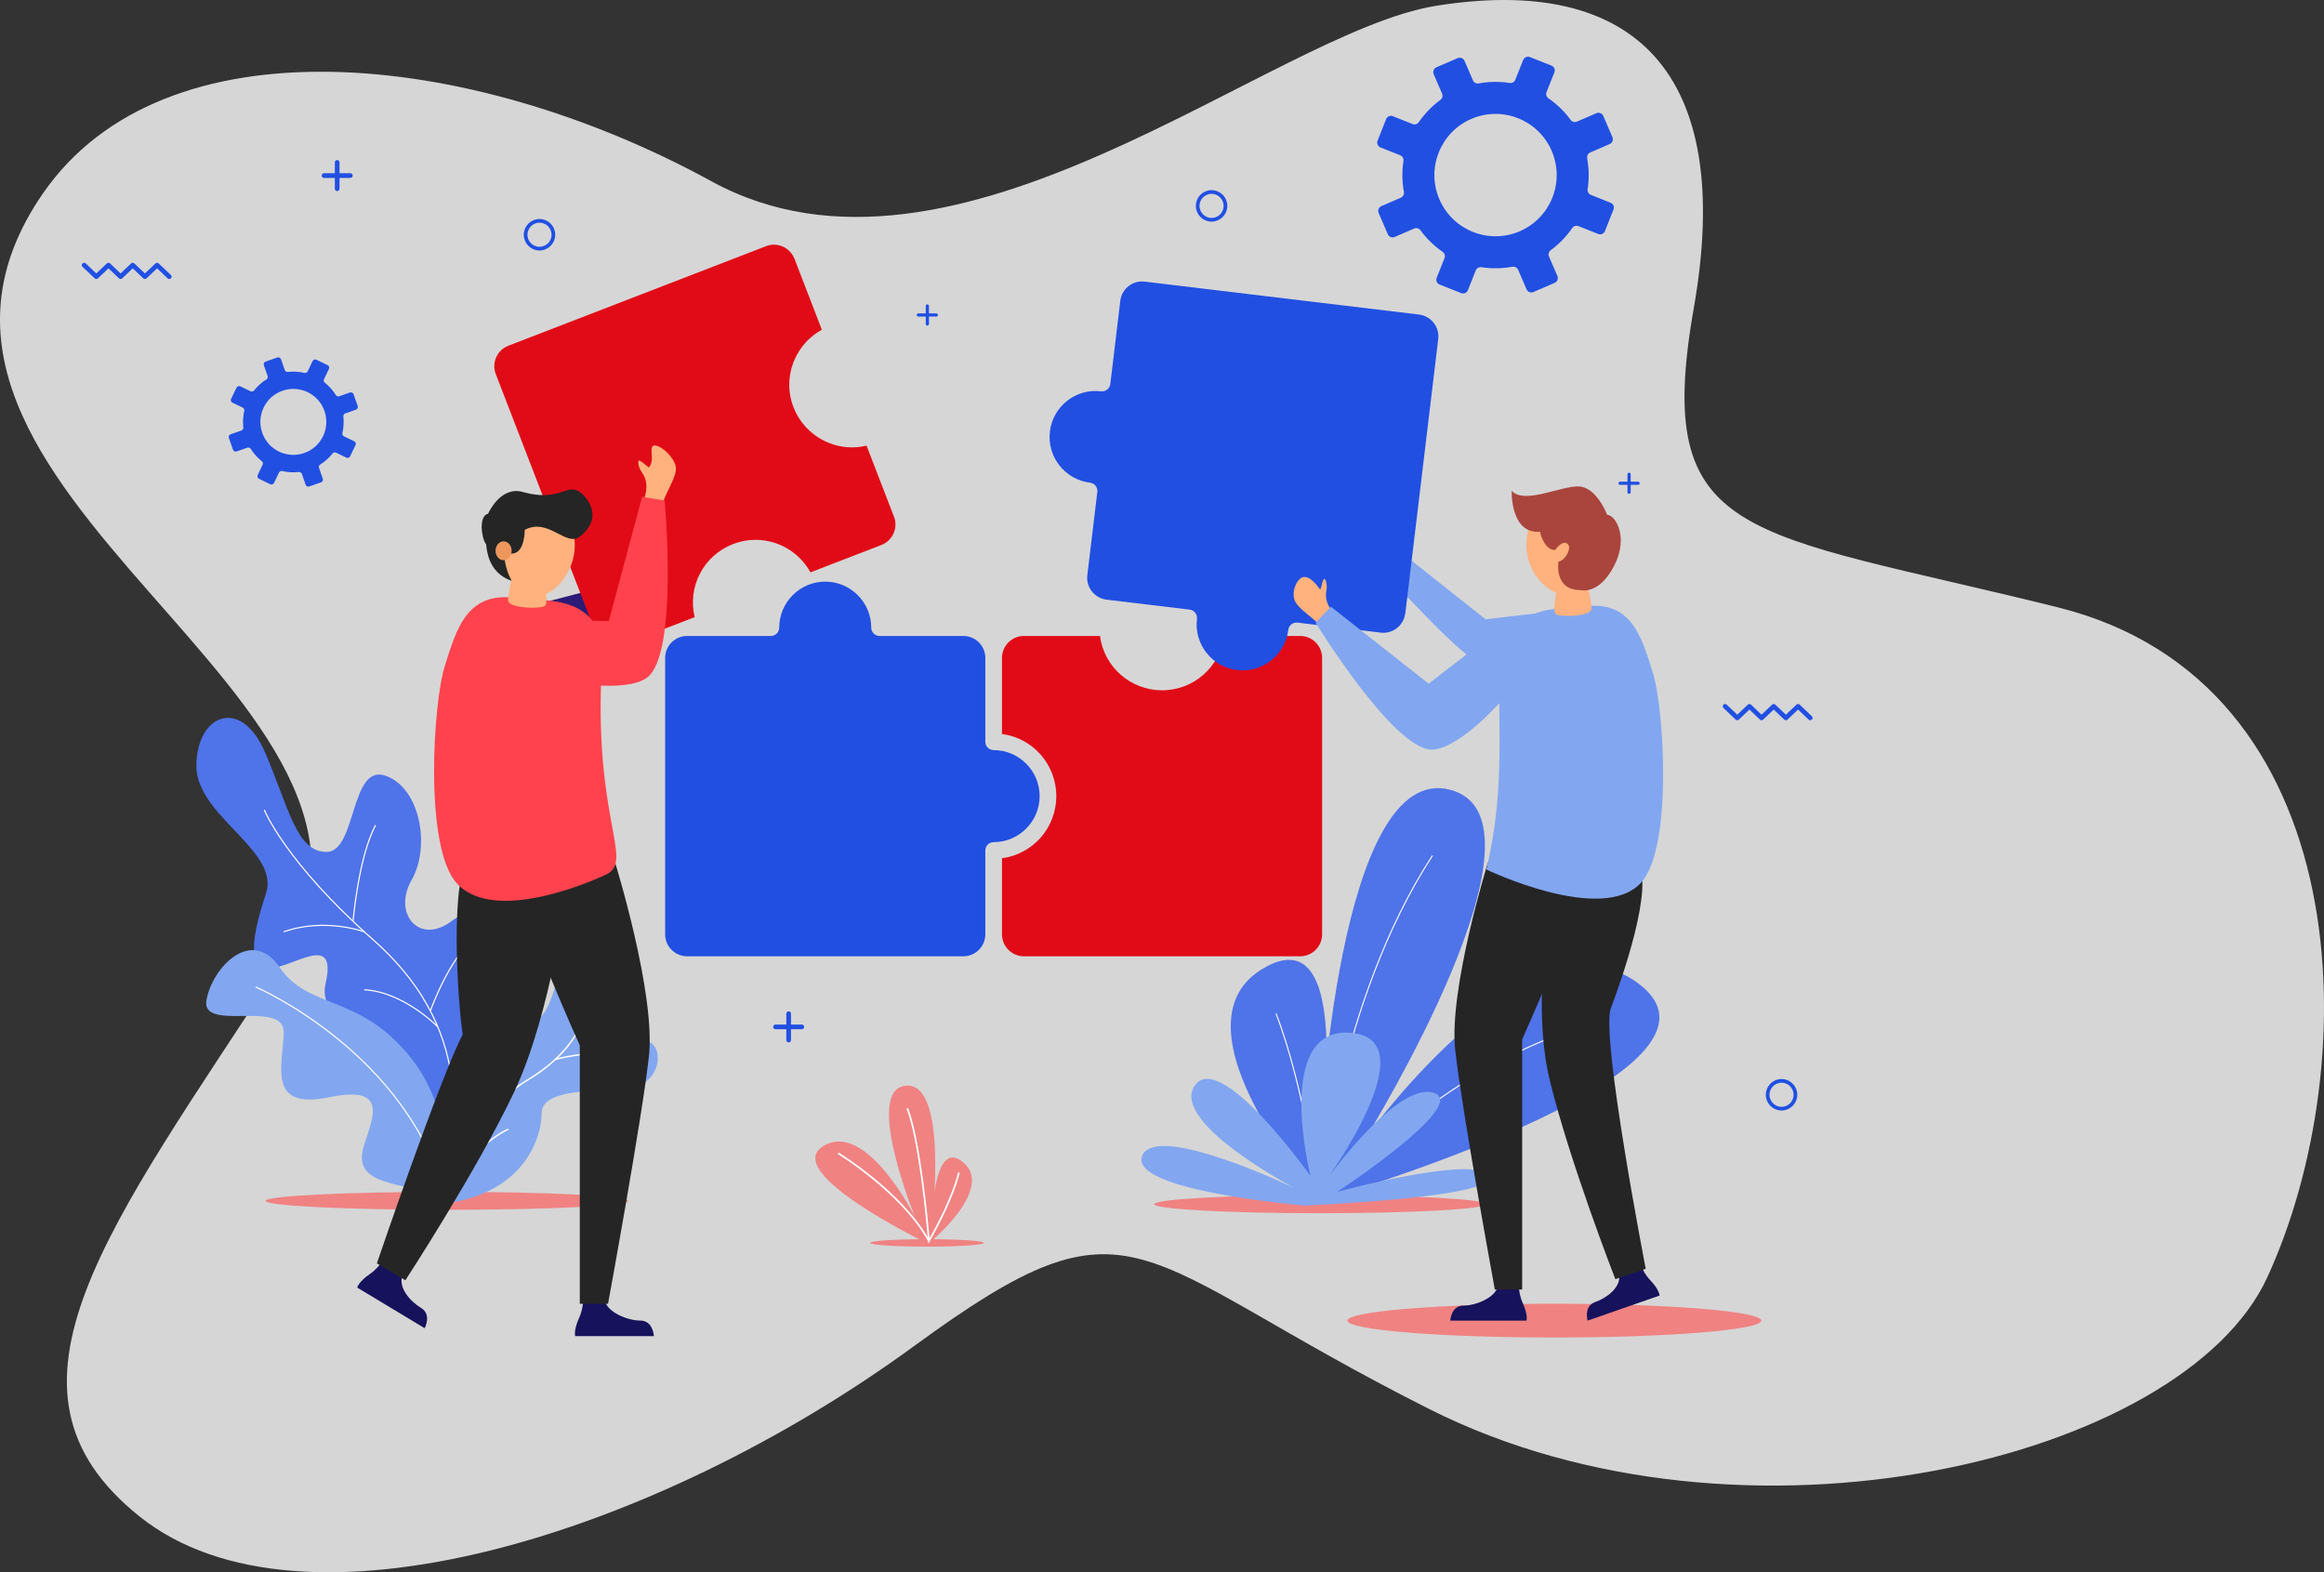 <svg width="711" height="481" viewBox="0 0 711 481" fill="none" xmlns="http://www.w3.org/2000/svg">
<rect x="0" y="0" width="711" height="481" fill="#333333" stroke="none"/>
<g clip-path="url(#clip0_9063_19104)">
<path d="M13.18 59.118C50.069 5.764 143.05 14.645 217.69 55.472C292.33 96.299 388.834 9.876 439.366 1.773C500.087 -7.955 530.844 22.281 518.203 94.209C505.544 166.136 533.763 162.007 629.49 185.781C721.642 208.657 723.904 325.144 693.613 390.851C667.967 446.451 533.245 479.365 437.38 431.126C345.176 384.735 347.766 362.015 279.81 411.688C200.455 469.707 92.138 503.261 42.85 464.057C-6.438 424.871 33.628 375.284 86.025 294.597C138.421 213.909 -50.2 150.776 13.18 59.1V59.118Z" fill="white" fill-opacity="0.8"/>
<path d="M403.843 371.156C431.855 371.156 454.564 369.918 454.564 368.391C454.564 366.865 431.855 365.627 403.843 365.627C375.83 365.627 353.121 366.865 353.121 368.391C353.121 369.918 375.83 371.156 403.843 371.156Z" fill="#F08282"/>
<path d="M403.808 367.388C403.808 367.388 357.093 314.467 385.951 296.584C414.808 278.719 403.808 348.141 403.808 348.141C403.808 348.141 409.299 232.673 443.649 241.606C477.999 250.539 418.228 347.45 418.228 347.45C418.228 347.45 471.126 274.589 502.729 302.078C534.333 329.567 403.79 367.371 403.79 367.371L403.808 367.388Z" fill="#4F73E8"/>
<path d="M438.243 261.752C408.97 306.674 403.807 367.388 403.807 367.388C403.807 367.388 441.403 326.837 482.937 314.57" stroke="white" stroke-width="0.32" stroke-miterlimit="10"/>
<path d="M403.807 367.388C403.807 367.388 399.075 332.418 390.371 310.043" stroke="white" stroke-width="0.32" stroke-miterlimit="10"/>
<path d="M398.92 368.788C398.92 368.788 345.384 364.331 349.407 353.67C353.431 343.01 396.036 363.467 396.036 363.467C396.036 363.467 357.749 343.373 365.52 332.108C373.292 320.843 400.923 359.735 400.923 359.735C400.923 359.735 389.404 313.966 413.306 315.97C437.19 317.974 405.828 360.875 405.828 360.875C405.828 360.875 427.415 330.777 438.641 334.319C449.866 337.844 409.092 364.624 409.092 364.624C409.092 364.624 451.386 353.135 455.375 359.752C459.365 366.37 398.92 368.806 398.92 368.806V368.788Z" fill="#82A7F0"/>
<path d="M192.184 367.372C192.184 368.893 167.35 370.119 136.731 370.119C106.111 370.119 81.277 368.893 81.277 367.372C81.277 365.852 106.111 364.625 136.731 364.625C167.35 364.625 192.184 365.852 192.184 367.372Z" fill="#F08282"/>
<path d="M163.619 332.056C164.742 321.81 149.268 322.034 154.777 301.18C160.286 280.326 148.197 274.175 138.215 281.76C128.233 289.328 120.065 279.445 125.919 269.234C131.774 259.022 128.596 240.915 117.854 237.287C107.13 233.659 109.098 260.56 99.928 260.629C90.758 260.698 88.426 247.36 81.138 230.272C73.85 213.184 60.38 218.316 60.069 233.97C59.758 249.623 85.767 260.059 81.363 273.38C76.976 286.701 75.578 296.135 82.606 296.118C89.635 296.118 103.261 284.835 99.634 300.765C96.008 316.696 126.126 310.493 121.135 329.118C116.144 347.744 124.209 362.24 137.127 367.924C137.127 367.924 161.253 353.273 163.602 332.056H163.619Z" fill="#4F73E8"/>
<path d="M80.861 247.758C80.861 247.758 87.165 263.619 114.158 287.497C148.231 317.664 137.265 349.524 137.144 367.908" stroke="white" stroke-width="0.35" stroke-miterlimit="10"/>
<path d="M138.818 345.515C138.818 345.515 143.809 335.304 153.463 329.309" stroke="white" stroke-width="0.35" stroke-miterlimit="10"/>
<path d="M131.652 309.267C131.652 309.267 137.731 292.352 145.088 287.531" stroke="white" stroke-width="0.35" stroke-miterlimit="10"/>
<path d="M108.01 281.864C108.01 281.864 109.668 262.167 114.9 252.439" stroke="white" stroke-width="0.35" stroke-miterlimit="10"/>
<path d="M111.464 285.079C111.464 285.079 99.444 280.604 86.785 285.079" stroke="white" stroke-width="0.35" stroke-miterlimit="10"/>
<path d="M133.948 314.156C133.948 314.156 123.5 303.409 111.445 302.805" stroke="white" stroke-width="0.35" stroke-miterlimit="10"/>
<path d="M138.37 350.906C138.37 350.906 135.348 343.183 127.939 337.412" stroke="white" stroke-width="0.35" stroke-miterlimit="10"/>
<path d="M127.94 351.009C130.772 343.7 134.813 344.236 141.566 340.694C148.318 337.152 145.9 331.208 145.261 323.433C144.605 315.675 151.34 312.514 158.663 313.671C165.985 314.829 168.576 306.466 170.458 299.59C172.323 292.713 178.264 285.629 185.742 288.999C193.22 292.368 188.229 300.834 188.125 306.017C188.004 311.2 192.132 316.798 197.9 318.44C203.668 320.081 202.304 332.59 191.078 333.212C179.853 333.852 165.743 333.437 165.709 340.607C165.674 347.778 160.804 363.777 138.595 367.82C132.948 368.856 124.693 359.388 127.957 350.991L127.94 351.009Z" fill="#82A7F0"/>
<path d="M137.334 367.372C137.334 367.372 144.38 340.574 161.115 330.587C183.773 317.093 179.593 300.541 179.593 300.541" stroke="white" stroke-width="0.44" stroke-miterlimit="10"/>
<path d="M141.445 355.968C141.445 355.968 150.512 347.657 155.486 345.463" stroke="white" stroke-width="0.44" stroke-miterlimit="10"/>
<path d="M152.047 338.448C152.047 338.448 156.226 330.466 153.187 321.533" stroke="white" stroke-width="0.44" stroke-miterlimit="10"/>
<path d="M169.904 324.091C169.904 324.091 179.541 321.327 190.006 322.502" stroke="white" stroke-width="0.44" stroke-miterlimit="10"/>
<path d="M136.712 367.924C136.712 367.924 140.287 342.232 125.919 323.9C110.289 303.962 94.332 308.92 85.662 296.083C77.01 283.245 64.904 296.014 63.16 305.983C61.433 315.952 87.027 305.603 86.802 315.883C86.561 326.164 81.552 339.64 100.774 335.666C119.995 331.692 113.381 343.061 111.136 351.251C107.474 364.589 128.267 360.926 136.712 367.941V367.924Z" fill="#82A7F0"/>
<path d="M78.219 301.939C78.219 301.939 125.745 322.362 136.712 367.923" stroke="white" stroke-width="0.35" stroke-miterlimit="10"/>
<path d="M283.592 381.382C293.197 381.382 300.983 380.872 300.983 380.242C300.983 379.612 293.197 379.102 283.592 379.102C273.987 379.102 266.201 379.612 266.201 380.242C266.201 380.872 273.987 381.382 283.592 381.382Z" fill="#F08282"/>
<path d="M284.007 380.519C284.007 380.519 304.299 364.036 294.853 355.743C285.406 347.449 285.181 373.487 285.181 373.487C285.181 373.487 290.224 330.966 277.134 332.141C264.043 333.299 279.949 372.364 279.949 372.364C279.949 372.364 265.079 342.508 251.851 350.628C238.622 358.749 284.007 380.519 284.007 380.519Z" fill="#F08282"/>
<path d="M293.108 358.68C293.108 358.68 291.571 366.024 284.387 378.792C283.955 373.833 281.572 348.4 277.807 338.949L277.324 339.139C280.985 348.331 283.334 372.883 283.835 378.498C275.286 364.019 256.755 352.702 256.565 352.581L256.289 353.031C256.479 353.152 275.735 364.918 283.938 379.725L284.007 380.502L284.422 379.777C292.02 366.455 293.609 358.853 293.626 358.784L293.108 358.68Z" fill="white"/>
<path d="M318.062 243.559C318.062 235.801 311.742 229.477 303.987 229.477C302.589 229.477 301.449 228.337 301.449 226.937V201.28C301.449 197.582 298.427 194.559 294.731 194.559H269.085C267.686 194.559 266.546 193.418 266.546 192.019C266.546 184.261 260.226 177.938 252.471 177.938C244.717 177.938 238.397 184.261 238.397 192.019C238.397 193.418 237.257 194.559 235.858 194.559H210.212C206.499 194.559 203.494 197.582 203.494 201.28V285.837C203.494 289.552 206.516 292.558 210.212 292.558H294.731C298.427 292.558 301.449 289.535 301.449 285.837V260.18C301.449 258.78 302.589 257.64 303.987 257.64C311.742 257.64 318.062 251.316 318.062 243.559Z" fill="#214FE2"/>
<path d="M313.246 292.558H397.764C401.477 292.558 404.482 289.535 404.482 285.837V201.28C404.482 197.565 401.46 194.559 397.764 194.559H374.502C373.258 204.01 365.211 211.18 355.522 211.18C345.834 211.18 337.769 204.01 336.525 194.559H313.263C309.55 194.559 306.545 197.582 306.545 201.28V224.553C315.992 225.797 323.159 233.848 323.159 243.558C323.159 253.269 315.992 261.303 306.545 262.564V285.837C306.545 289.552 309.567 292.558 313.263 292.558H313.246Z" fill="#E10B17"/>
<path d="M538.841 404.018C538.841 406.868 510.484 409.184 475.53 409.184C440.576 409.184 412.219 406.868 412.219 404.018C412.219 401.167 440.576 398.852 475.53 398.852C510.484 398.852 538.841 401.167 538.841 404.018Z" fill="#F08282"/>
<path d="M501.245 384.736C501.245 384.736 501.987 388.607 504.854 391.63C507.721 394.636 507.721 396.347 507.721 396.347L485.719 404.018C485.719 404.018 484.424 399.612 487.998 398.351C491.573 397.107 495.787 393.894 495.373 390.282C494.958 386.654 495.373 386.395 495.373 386.395L501.262 384.736H501.245Z" fill="#16125B"/>
<path d="M475.496 266.573C475.496 266.573 467.983 304.981 474.045 330.103C480.107 355.225 494.199 391.336 494.199 391.336L503.49 388.157C503.49 388.157 489.64 316.834 492.817 308.454C495.995 300.074 506.322 270.961 500.951 263.67C496.254 257.277 482.421 251.869 475.496 266.59V266.573Z" fill="#252525"/>
<path d="M464.719 390.939C464.719 390.939 464.149 394.843 465.858 398.627C467.585 402.411 466.998 404.018 466.998 404.018H443.701C443.701 404.018 443.926 399.422 447.725 399.422C451.524 399.422 457.483 397.003 458.277 393.444C459.089 389.885 459.538 389.764 459.538 389.764L464.701 390.904L464.719 390.939Z" fill="#16125B"/>
<path d="M455.203 263.894C455.203 263.894 443.183 302.665 445.204 321.153C447.224 339.64 457.327 394.497 457.327 394.497H465.686V317.973C465.686 317.973 482.161 281.586 483.888 270.045C485.615 258.503 462.042 247.065 455.22 263.894H455.203Z" fill="#252525"/>
<path d="M426.465 164.321C426.897 162.231 426.154 160.278 425.74 160.641C425.187 161.142 425.101 162.939 424.583 163.889C424.583 163.889 421.681 159.397 419.281 160.071C417.398 160.589 415.62 164.667 416.863 167.362C418.107 170.057 422.959 172.701 425.394 175.811L429.677 172.044C429.677 172.044 425.567 168.623 426.465 164.321Z" fill="#FEC9C5"/>
<path d="M488.619 185.66C485.545 185.764 454.493 189.461 454.493 189.461C454.493 189.461 428.675 169.022 428.174 168.59C427.673 168.158 423.045 174.464 423.045 174.464C423.045 174.464 445.358 199.292 451.73 202.299C458.103 205.288 470.762 202.471 484.819 200.484C498.877 198.48 496.787 185.366 488.601 185.677L488.619 185.66Z" fill="#82A7F0"/>
<path d="M483.421 185.747C478.188 186.68 460.953 183.466 459.071 204.39C457.724 219.421 461.005 240.017 454.719 266.002C454.719 266.002 490.139 283.021 502.055 270.045C511.865 259.368 509.084 216.294 505.613 205.582C502.142 194.87 499.154 182.896 483.421 185.747Z" fill="#82A7F0"/>
<path d="M466.963 166.845C466.963 174.844 473.197 181.963 479.242 181.963C485.286 181.963 487.98 175.484 487.98 167.467C487.98 159.45 483.076 152.971 477.048 152.971C471.021 152.971 466.98 158.828 466.98 166.828L466.963 166.845Z" fill="#FFB27D"/>
<path d="M485.7 179.197C485.7 179.197 487.203 185.417 486.84 186.489C486.132 188.631 477.67 188.804 476.098 187.94C474.527 187.076 476.72 178.645 476.72 178.645L485.7 179.197Z" fill="#FFB27D"/>
<path d="M462.473 150.154C462.473 150.154 462.006 163.389 471.125 162.681C471.125 162.681 472.299 168.279 475.771 168.279C475.771 168.279 477.808 165.203 479.466 166.309C481.124 167.415 478.845 171.579 476.789 171.82C476.789 171.82 475.322 180.58 483.577 180.528C483.577 180.528 489.155 182.135 493.8 173.151C498.446 164.166 494.111 157.48 491.676 157.48C491.676 157.48 488.533 149.048 483.024 148.824C477.515 148.582 466.41 154.422 462.473 150.154Z" fill="#A9453D"/>
<path d="M429.937 187.664L440.006 103.711C440.455 100.031 437.812 96.679 434.134 96.23L350.22 86.157C346.541 85.708 343.191 88.352 342.742 92.032L339.685 117.499C339.512 118.881 338.252 119.883 336.853 119.711C329.15 118.778 322.121 124.307 321.206 132.012C320.274 139.718 325.8 146.75 333.502 147.666C334.884 147.839 335.886 149.1 335.713 150.5L332.656 175.967C332.207 179.647 334.849 182.999 338.528 183.448L363.984 186.507C365.365 186.679 366.367 187.941 366.194 189.34C365.262 197.046 370.788 204.078 378.49 204.994C386.193 205.927 393.221 200.398 394.137 192.692C394.309 191.31 395.57 190.308 396.969 190.481L422.425 193.539C426.103 193.988 429.454 191.344 429.903 187.664H429.937Z" fill="#214FE2"/>
<path d="M405.778 180.823C406.209 178.733 405.467 176.78 405.052 177.143C404.5 177.644 404.413 179.441 403.895 180.391C403.895 180.391 400.994 175.899 398.593 176.573C396.711 177.091 394.932 181.169 396.176 183.864C397.419 186.559 402.272 189.203 404.707 192.313L408.99 188.546C408.99 188.546 404.88 185.125 405.778 180.823Z" fill="#FFB27D"/>
<path d="M470.816 191.484C465.704 187.078 461.334 190.292 437.088 209.159L407.176 185.609L402.496 190.499C402.496 190.499 426.294 229.339 438.055 229.339C449.815 229.339 476.895 196.719 470.816 191.467V191.484Z" fill="#82A7F0"/>
<path d="M210.091 141.722C209.003 139.804 209.141 137.627 209.659 137.869C210.367 138.18 211.472 139.545 212.284 140.322C212.284 140.322 213.096 139.89 213.493 138.214C213.907 136.504 213.441 133.912 214.736 133.878C216.74 133.809 220.902 138.681 220.505 141.722C220.107 144.763 216.17 148.892 214.736 152.71L209.348 150.343C209.348 150.343 212.336 145.678 210.091 141.722Z" fill="#FEC9C5"/>
<path d="M157.28 186.799C160.285 185.762 191.612 177.797 191.612 177.797C191.612 177.797 208.934 148.494 209.262 147.889C209.59 147.285 216.377 151.656 216.377 151.656C216.377 151.656 204.064 183.896 199.021 189.149C193.978 194.401 180.732 196.388 166.416 199.671C152.099 202.954 149.267 189.529 157.28 186.782V186.799Z" fill="#2B1A76"/>
<path d="M273.489 158.05L265.113 136.332C263.645 136.677 262.16 136.867 260.64 136.867C252.782 136.867 245.598 131.943 242.765 124.6C240.918 119.832 241.056 114.614 243.128 109.931C244.838 106.061 247.756 102.899 251.435 100.878L243.059 79.16C242.057 76.585 239.553 74.857 236.79 74.857C235.961 74.857 235.149 75.013 234.372 75.307L155.535 105.767C153.86 106.407 152.548 107.668 151.805 109.309C151.08 110.951 151.028 112.782 151.684 114.458L182.131 193.331C183.133 195.906 185.637 197.633 188.4 197.633C189.229 197.633 190.041 197.478 190.818 197.184L212.526 188.804C210.281 179.544 215.203 169.954 224.252 166.447C226.463 165.583 228.794 165.151 231.143 165.151C238.172 165.151 244.596 169.004 247.946 175.103L269.655 166.723C273.109 165.393 274.836 161.488 273.506 158.033L273.489 158.05Z" fill="#E10B17"/>
<path d="M178.367 395.221C178.367 395.221 178.954 399.264 177.175 403.169C175.396 407.091 175.983 408.75 175.983 408.75H200.058C200.058 408.75 199.816 403.999 195.913 403.999C192.01 403.999 185.827 401.511 184.998 397.83C184.169 394.15 183.686 394.029 183.686 394.029L178.349 395.221H178.367Z" fill="#16125B"/>
<path d="M188.193 263.91C188.193 263.91 200.627 303.995 198.537 323.087C196.448 342.179 186.017 398.885 186.017 398.885H177.382V319.804C177.382 319.804 160.354 282.208 158.575 270.269C156.779 258.33 181.146 246.512 188.21 263.91H188.193Z" fill="#252525"/>
<path d="M118.285 383.543C118.285 383.543 116.713 387.31 113.173 389.746C109.633 392.182 109.287 393.91 109.287 393.91L129.925 406.332C129.925 406.332 132.17 402.134 128.819 400.13C125.469 398.125 121.877 393.979 123.068 390.402C124.26 386.826 123.915 386.48 123.915 386.48L118.319 383.56L118.285 383.543Z" fill="#16125B"/>
<path d="M173.721 270.27C173.721 270.27 168.764 309.871 157.332 334.008C145.899 358.145 124.018 391.681 124.018 391.681L115.297 386.498C115.297 386.498 134.743 329.395 141.564 316.488C140.114 307.348 137.212 267.35 144.172 261.095C150.268 255.618 169.835 253.908 173.738 270.27H173.721Z" fill="#252525"/>
<path d="M159.042 183.155C164.448 184.123 185.534 180.736 184.205 202.42C181.269 250.245 194.152 263.255 185.534 267.505C185.534 267.505 152.083 283.677 139.786 270.27C129.649 259.229 132.533 214.722 136.108 203.647C139.683 192.572 142.774 180.201 159.042 183.138V183.155Z" fill="#FF424D"/>
<path d="M196.482 144.659C195.169 142.897 195.014 140.72 195.566 140.893C196.309 141.117 197.57 142.327 198.468 143.001C198.468 143.001 199.228 142.465 199.4 140.755C199.59 138.992 198.813 136.504 200.091 136.297C202.077 135.969 206.809 140.288 206.792 143.364C206.792 146.439 203.372 151.018 202.44 154.992L196.793 153.316C196.793 153.316 199.159 148.322 196.464 144.677L196.482 144.659Z" fill="#FFB27D"/>
<path d="M147.418 196.25C148.921 189.443 154.534 189.391 186.258 189.996L196.448 151.984L203.338 153.142C203.338 153.142 207.673 200.034 197.95 207.308C188.227 214.582 145.622 204.371 147.418 196.267V196.25Z" fill="#FF424D"/>
<path d="M156.676 176.4C156.676 176.4 155.121 182.827 155.501 183.933C156.244 186.145 164.982 186.317 166.606 185.419C168.229 184.521 165.95 175.812 165.95 175.812L156.676 176.383V176.4Z" fill="#FFB27D"/>
<path d="M149.233 159.658C149.233 159.658 145.658 173.998 156.555 177.696C156.555 177.696 160.078 156.029 149.233 159.658Z" fill="#252525"/>
<path d="M175.845 166.862C175.845 175.138 169.386 182.913 163.151 182.481C158.039 182.118 154.119 175.777 154.119 167.501C154.119 159.225 159.179 152.521 165.431 152.521C171.683 152.521 175.845 158.569 175.845 166.845V166.862Z" fill="#FFB27D"/>
<path d="M177.848 150.863C177.848 150.863 185.758 157.377 177.486 164.098C173.22 167.571 167.849 158.223 160.544 162.094C160.544 162.094 160.596 168.659 157.194 169.281C157.194 169.281 151.339 170.629 148.559 166.292C147.212 164.184 146.469 157.826 149.336 157.152C149.336 157.152 153.032 148.565 159.957 150.517C171.631 153.818 173.583 147.217 177.848 150.88V150.863Z" fill="#252525"/>
<path d="M156.537 168.505C156.537 170.094 155.432 171.39 154.067 171.39C152.703 171.39 151.598 170.094 151.598 168.505C151.598 166.915 152.703 165.619 154.067 165.619C155.432 165.619 156.537 166.915 156.537 168.505Z" fill="#ED975D"/>
<path d="M488.395 34.635L482.437 37.209C481.746 37.503 480.951 37.261 480.502 36.656C478.603 34.065 476.306 31.87 473.75 30.091C473.128 29.659 472.869 28.864 473.145 28.173L475.546 22.143C475.874 21.331 475.477 20.398 474.648 20.07L468.068 17.461C467.256 17.133 466.324 17.53 465.996 18.359L463.595 24.389C463.319 25.098 462.576 25.495 461.834 25.374C458.76 24.907 455.582 24.942 452.422 25.512C451.679 25.65 450.936 25.27 450.626 24.579L448.052 18.618C447.707 17.806 446.757 17.444 445.945 17.789L439.452 20.588C438.64 20.934 438.278 21.884 438.623 22.696L441.196 28.657C441.49 29.348 441.248 30.143 440.644 30.592C438.053 32.492 435.86 34.79 434.081 37.347C433.649 37.969 432.855 38.229 432.164 37.952L426.137 35.551C425.325 35.222 424.393 35.62 424.065 36.449L421.457 43.032C421.129 43.844 421.526 44.777 422.355 45.105L428.382 47.507C429.09 47.783 429.487 48.526 429.366 49.269C428.9 52.345 428.935 55.524 429.505 58.685C429.643 59.428 429.263 60.171 428.572 60.482L422.614 63.057C421.802 63.402 421.44 64.353 421.785 65.165L424.583 71.661C424.928 72.473 425.878 72.836 426.69 72.49L432.648 69.916C433.338 69.622 434.133 69.847 434.582 70.469C436.482 73.061 438.778 75.255 441.334 77.035C441.956 77.466 442.215 78.261 441.939 78.952L439.538 84.982C439.21 85.794 439.607 86.727 440.436 87.056L447.016 89.665C447.828 89.993 448.76 89.596 449.089 88.766L451.489 82.736C451.765 82.028 452.508 81.63 453.251 81.751C456.325 82.218 459.502 82.183 462.663 81.613C463.405 81.475 464.148 81.855 464.459 82.546L467.032 88.507C467.377 89.319 468.327 89.682 469.139 89.336L475.632 86.537C476.444 86.192 476.807 85.242 476.461 84.43L473.888 78.469C473.594 77.778 473.836 76.983 474.441 76.534C477.031 74.633 479.224 72.335 481.003 69.778C481.435 69.156 482.229 68.897 482.92 69.173L488.947 71.575C489.759 71.903 490.692 71.506 491.02 70.676L493.628 64.094C493.956 63.282 493.558 62.348 492.729 62.02L486.702 59.619C485.994 59.342 485.597 58.599 485.718 57.856C486.184 54.781 486.15 51.602 485.58 48.44C485.442 47.697 485.822 46.954 486.512 46.643L492.47 44.069C493.282 43.723 493.645 42.773 493.299 41.961L490.502 35.464C490.156 34.652 489.206 34.289 488.395 34.635ZM464.96 70.746C455.478 74.84 444.46 70.469 440.367 60.983C436.274 51.498 440.644 40.475 450.125 36.38C459.606 32.285 470.624 36.656 474.717 46.142C478.81 55.627 474.441 66.651 464.96 70.746Z" fill="#214FE2"/>
<path d="M107.077 120.074L103.778 121.231C103.399 121.37 102.967 121.214 102.76 120.869C101.844 119.4 100.687 118.121 99.375 117.085C99.064 116.826 98.943 116.394 99.116 116.031L100.635 112.869C100.843 112.437 100.67 111.919 100.238 111.711L96.802 110.053C96.37 109.845 95.852 110.018 95.644 110.45L94.125 113.612C93.952 113.975 93.537 114.165 93.14 114.078C91.5 113.698 89.79 113.595 88.063 113.785C87.666 113.837 87.269 113.595 87.13 113.215L85.973 109.897C85.818 109.448 85.317 109.206 84.868 109.362L81.259 110.623C80.81 110.778 80.568 111.279 80.723 111.729L81.88 115.046C82.019 115.426 81.863 115.858 81.518 116.065C80.05 116.981 78.772 118.139 77.736 119.452C77.477 119.763 77.045 119.884 76.682 119.711L73.522 118.191C73.09 117.983 72.572 118.156 72.365 118.588L70.707 122.026C70.499 122.458 70.672 122.977 71.104 123.184L74.264 124.704C74.627 124.877 74.817 125.292 74.731 125.689C74.351 127.331 74.247 129.041 74.437 130.769C74.489 131.166 74.247 131.564 73.867 131.702L70.551 132.859C70.102 133.015 69.861 133.516 70.016 133.965L71.277 137.576C71.432 138.025 71.933 138.267 72.382 138.112L75.698 136.954C76.078 136.816 76.509 136.972 76.717 137.317C77.632 138.786 78.789 140.064 80.102 141.101C80.412 141.36 80.533 141.792 80.361 142.155L78.841 145.317C78.634 145.749 78.806 146.267 79.238 146.474L82.675 148.133C83.106 148.34 83.624 148.168 83.832 147.736L85.352 144.574C85.524 144.211 85.939 144.021 86.336 144.107C87.977 144.487 89.686 144.591 91.413 144.401C91.828 144.349 92.208 144.591 92.346 144.971L93.503 148.288C93.658 148.738 94.159 148.98 94.608 148.824L98.218 147.563C98.667 147.407 98.908 146.906 98.753 146.457L97.596 143.14C97.458 142.76 97.613 142.328 97.959 142.12C99.427 141.205 100.704 140.047 101.741 138.734C102 138.423 102.431 138.302 102.794 138.475L105.955 139.995C106.386 140.202 106.904 140.03 107.112 139.598L108.769 136.159C108.977 135.728 108.804 135.209 108.372 135.002L105.212 133.481C104.849 133.309 104.659 132.894 104.746 132.497C105.126 130.855 105.229 129.145 105.039 127.417C104.987 127.02 105.229 126.622 105.609 126.484L108.908 125.326C109.357 125.171 109.598 124.67 109.443 124.221L108.182 120.609C108.027 120.16 107.526 119.918 107.077 120.074ZM93.071 138.596C87.804 140.427 82.053 137.663 80.222 132.393C78.392 127.123 81.155 121.37 86.422 119.538C91.69 117.707 97.44 120.471 99.271 125.741C101.102 131.011 98.338 136.764 93.071 138.596Z" fill="#214FE2"/>
<path d="M103.156 49.684V57.735" stroke="#214FE2" stroke-width="1.43" stroke-linecap="round" stroke-linejoin="round"/>
<path d="M107.181 53.709H99.133" stroke="#214FE2" stroke-width="1.43" stroke-linecap="round" stroke-linejoin="round"/>
<path d="M283.713 93.603V99.115" stroke="#214FE2" stroke-width="0.98" stroke-linecap="round" stroke-linejoin="round"/>
<path d="M286.459 96.367H280.967" stroke="#214FE2" stroke-width="0.98" stroke-linecap="round" stroke-linejoin="round"/>
<path d="M498.395 145.092V150.586" stroke="#214FE2" stroke-width="0.98" stroke-linecap="round" stroke-linejoin="round"/>
<path d="M501.14 147.84H495.648" stroke="#214FE2" stroke-width="0.98" stroke-linecap="round" stroke-linejoin="round"/>
<path d="M241.281 310.129V318.18" stroke="#214FE2" stroke-width="1.43" stroke-linecap="round" stroke-linejoin="round"/>
<path d="M245.306 314.154H237.258" stroke="#214FE2" stroke-width="1.43" stroke-linecap="round" stroke-linejoin="round"/>
<path d="M169.301 71.817C169.301 74.166 167.402 76.067 165.053 76.067C162.704 76.067 160.805 74.166 160.805 71.817C160.805 69.467 162.704 67.566 165.053 67.566C167.402 67.566 169.301 69.467 169.301 71.817Z" stroke="#214FE2" stroke-width="1.13" stroke-linecap="round" stroke-linejoin="round"/>
<path d="M549.29 334.922C549.29 337.272 547.39 339.173 545.041 339.173C542.693 339.173 540.793 337.272 540.793 334.922C540.793 332.572 542.693 330.672 545.041 330.672C547.39 330.672 549.29 332.572 549.29 334.922Z" stroke="#214FE2" stroke-width="1.13" stroke-linecap="round" stroke-linejoin="round"/>
<path d="M374.915 62.987C374.915 65.336 373.015 67.237 370.666 67.237C368.318 67.237 366.418 65.336 366.418 62.987C366.418 60.637 368.318 58.736 370.666 58.736C373.015 58.736 374.915 60.637 374.915 62.987Z" stroke="#214FE2" stroke-width="1.13" stroke-linecap="round" stroke-linejoin="round"/>
<path d="M25.736 81.111L29.467 84.636L33.18 81.111L36.893 84.636L40.606 81.111L44.336 84.636L48.066 81.111L51.779 84.636" stroke="#214FE2" stroke-width="1.43" stroke-linecap="round" stroke-linejoin="round"/>
<path d="M527.771 216.086L531.502 219.628L535.215 216.086L538.928 219.628L542.641 216.086L546.371 219.628L550.101 216.086L553.814 219.628" stroke="#214FE2" stroke-width="1.43" stroke-linecap="round" stroke-linejoin="round"/>
</g>
<defs>
<clipPath id="clip0_9063_19104">
<rect width="711" height="481" fill="white"/>
</clipPath>
</defs>
</svg>
